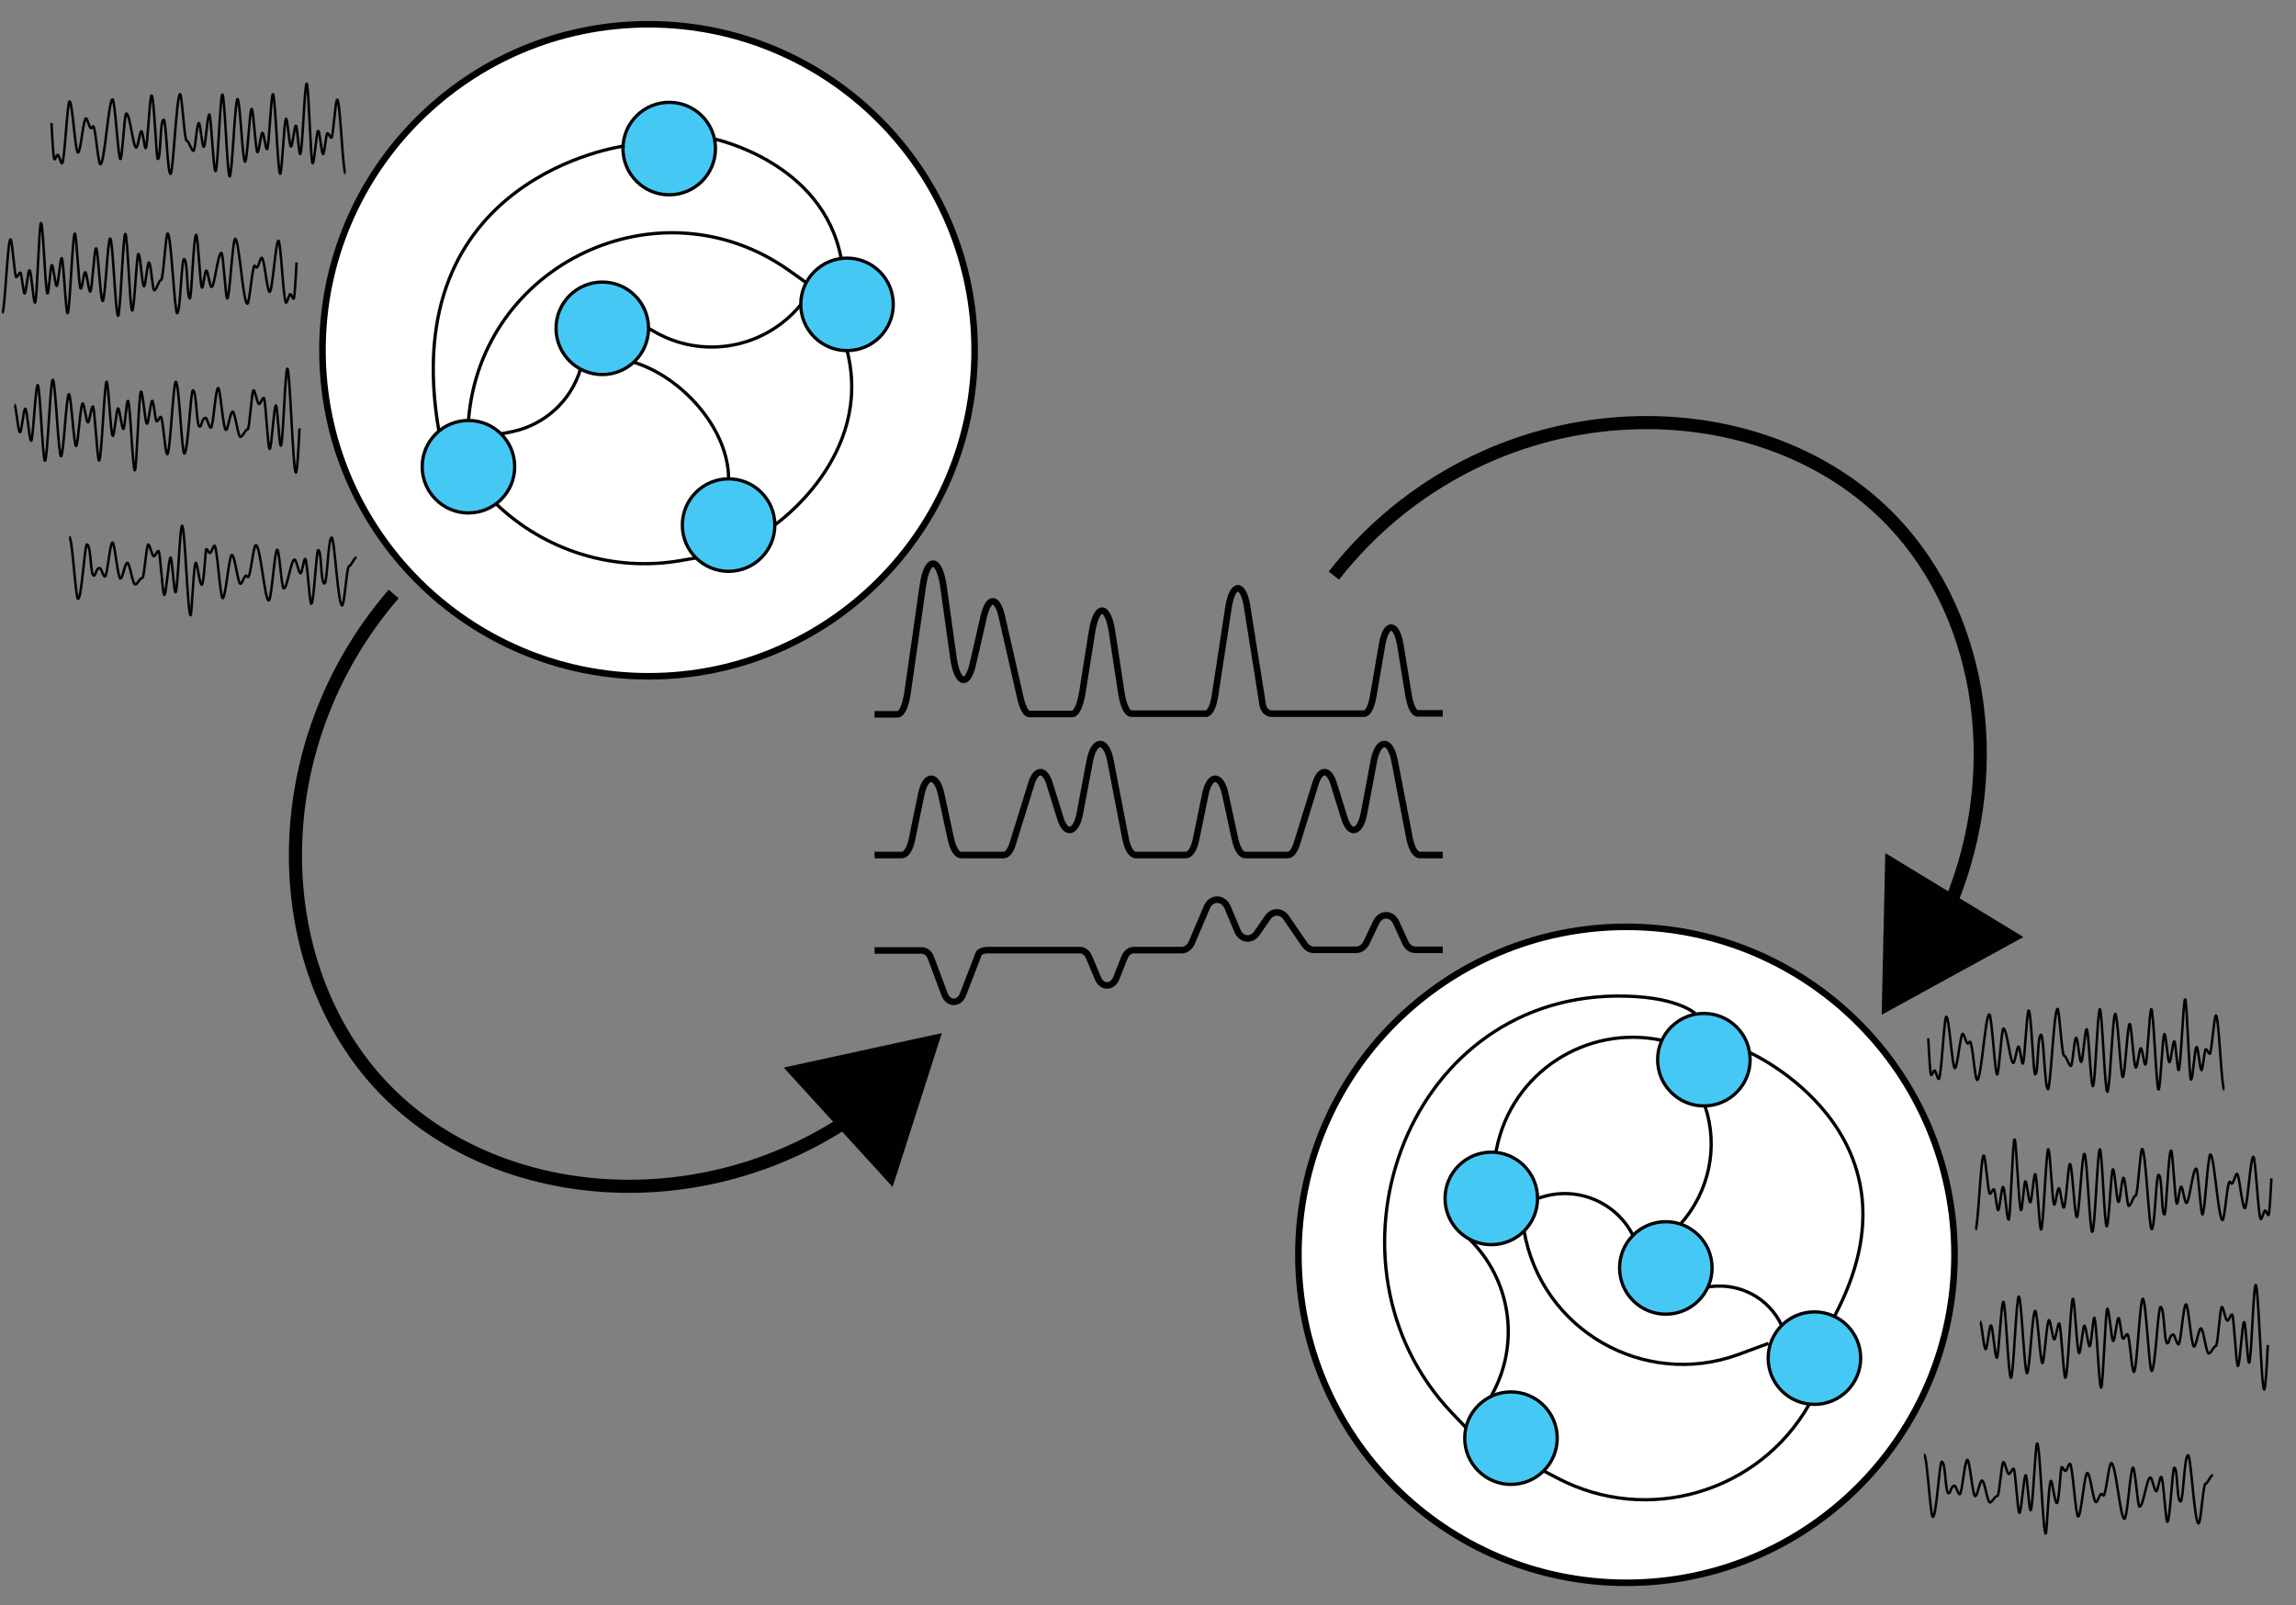 <?xml version="1.0" encoding="utf-8"?>
<!-- Generator: Adobe Illustrator 23.0.2, SVG Export Plug-In . SVG Version: 6.00 Build 0)  -->
<svg version="1.1" id="Layer_1" xmlns="http://www.w3.org/2000/svg" xmlns:xlink="http://www.w3.org/1999/xlink" x="0px" y="0px"
	 viewBox="0 0 699.9 489.5" style="enable-background:new 0 0 699.9 489.5;" xml:space="preserve">
<rect x="0" y="0" width="699.9" height="489.5" fill="#808080" stroke="none"/>
<style type="text/css">
	.st0{fill:#FFFFFF;stroke:#000000;stroke-width:2;stroke-miterlimit:10;}
	.st1{fill:none;stroke:#010101;stroke-width:0.75;stroke-miterlimit:10;}
	.st2{fill:#46C8F5;stroke:#010101;stroke-miterlimit:10;}
	.st3{fill:none;stroke:#010101;stroke-miterlimit:10;}
	.st4{fill:none;stroke:#010101;stroke-width:2;stroke-miterlimit:10;}
	.st5{fill:none;stroke:#010101;stroke-width:4;stroke-miterlimit:10;}
	.st6{fill:#010101;}
</style>
<circle class="st0" cx="197.7" cy="106.8" r="99.4"/>
<circle class="st0" cx="495.8" cy="382.6" r="100"/>
<path class="st1" d="M4.4,123.4c0.5,0,1.1,8.4,1.7,8.4c0.5,0,1.1-7.2,1.6-7.2c0.6,0,1.2,9.8,1.8,9.8c0.6,0,1.3-17,2-17
	c0.7,0,1.5,23.1,2.2,23.1c0.8,0,1.6-24.7,2.4-24.7c0.8,0,1.7,23.3,2.5,23.3c0.8,0,1.6-18.9,2.4-18.9c0.7,0,1.5,15.8,2.2,15.8
	c0.6,0,1.3-13,2-13c0.5,0,1.1,5.8,1.6,5.8c0.5,0,1-4.9,1.5-4.9c0.6,0,1.3,16.5,1.9,16.5c0.8,0,1.6-24,2.3-24
	c0.6,0,1.2,16.5,1.9,16.5c0.5,0,1.1-8.4,1.6-8.4s1.1,6.3,1.6,6.3c0.5,0,0.9-8.6,1.4-8.6c0.7,0,1.4,21.2,2.1,21.2
	c0.6,0,1.2-24,1.9-24c0.6,0,1.2,9.8,1.8,9.8c0.5,0,1.1-7,1.6-7c0.5,0,0.9,6.3,1.4,6.3c0.4,0,0.8-1.4,1.2-1.4c0.7,0,1.3,11.4,2,11.4
	c0.9,0,1.8-22.1,2.6-22.1c1,0,1.8,21.9,2.6,21.9c1.1,0,1.9-19.3,2.6-19.3c1.2,0,1,11.1,2.1,11.1c0.6,0,0.6-2.7,1.8-2.7
	c0.4,0,1,3,1.6,3c0.7,0,1.4-12.1,2.2-12.1c0.7,0,1.5,12.8,2.4,12.8c0.6,0,1.3-5.6,2-5.6c0.8,0,1.6,7.7,2.4,7.7
	c0.7,0,1.5-2.3,2.2-2.3c0.6,0,1.2-11.9,1.8-11.9c0.5,0,1.1,4.2,1.7,4.2c0.4,0,0.9-1.9,1.4-1.9c0.6,0,1.2,15.6,1.8,15.6
	c0.6,0,1.3-13.3,1.9-13.3c0.5,0,1,12.3,1.5,12.3c0.7,0,1.3-23.5,2-23.5c0.8,0,1.7,31.7,2.6,31.7c0.4,0,0.8-7,1.1-13.5"/>
<path class="st1" d="M90.4,80c-0.3,5.7-0.6,11.1-0.9,11.1s-0.7-1.4-1-1.4c-0.4,0-0.9,2.6-1.3,2.6c-0.8,0-1.6-18.9-2.3-18.9
	C84,73.4,83.1,89,82.2,89c-0.8,0-1.6-10.4-2.4-10.4c-0.5,0-1,3-1.6,3c-0.2,0-0.4-0.6-0.6-0.6c-0.7,0-1.5,11.6-2.2,11.6
	c-1.3,0-2.5-19.8-3.7-19.8c-0.8,0-1.7,18.2-2.4,18.2c-0.6,0-1.2-13.9-1.8-13.9c-1.1,0-2.1,10.4-3,10.4c-0.6,0-1.1-5-1.6-5
	c-0.5,0-0.9,5.2-1.3,5.2c-0.6,0-1.2-16.1-1.8-16.1c-0.8,0-1.4,19.4-1.9,19.4c-1,0-0.6-12-1.8-12c-0.8,0-1.1,16.5-2.1,16.5
	c-0.8,0-1.8-24.3-2.9-24.3c-0.6,0-1.3,14.2-2,14.2c-0.7,0-1.4,3.1-2.1,3.1c-0.5,0-1-8.5-1.6-8.5c-0.5,0-1,7.3-1.5,7.3
	c-0.6,0-1.1-9.9-1.7-9.9c-0.6,0-1.2,17.3-1.9,17.3c-0.7,0-1.4-23.4-2.1-23.4c-0.7,0-1.5,25-2.2,25c-0.8,0-1.6-23.6-2.4-23.6
	c-0.8,0-1.5,19.1-2.3,19.1c-0.7,0-1.4-16.1-2-16.1c-0.6,0-1.2,13.2-1.8,13.2c-0.5,0-1-5.9-1.5-5.9c-0.5,0-0.9,5-1.4,5
	c-0.6,0-1.2-16.8-1.8-16.8c-0.7,0-1.5,24.3-2.2,24.3c-0.6,0-1.2-16.8-1.8-16.8c-0.5,0-1,8.5-1.5,8.5c-0.5,0-1-6.4-1.5-6.4
	c-0.4,0-0.9,8.7-1.3,8.7c-0.7,0-1.3-21.5-2-21.5c-0.6,0-1.2,24.3-1.8,24.3c-0.6,0-1.1-9.9-1.7-9.9c-0.5,0-1,7.1-1.5,7.1
	c-0.4,0-0.9-6.4-1.3-6.4c-0.4,0-0.8,1.4-1.2,1.4C4.4,84.6,3.8,73,3.2,73c-0.9,0-1.7,22.4-2.5,22.4"/>
<path class="st1" d="M15.7,37.5c0.3,5.7,0.6,11.1,0.9,11.1c0.3,0,0.7-1.4,1-1.4c0.4,0,0.9,2.6,1.3,2.6c0.8,0,1.6-18.9,2.3-18.9
	c0.9,0,1.7,15.6,2.6,15.6c0.8,0,1.6-10.4,2.4-10.4c0.5,0,1,3,1.6,3c0.2,0,0.4-0.6,0.6-0.6c0.7,0,1.5,11.6,2.2,11.6
	c1.3,0,2.5-19.8,3.7-19.8c0.8,0,1.7,18.2,2.4,18.2c0.6,0,1.2-13.9,1.8-13.9c1.1,0,2.1,10.4,3,10.4c0.6,0,1.1-5,1.6-5
	c0.5,0,0.9,5.2,1.3,5.2c0.6,0,1.2-16.1,1.8-16.1c0.8,0,1.4,19.4,1.9,19.4c1,0,0.6-12,1.8-12c0.8,0,1.1,16.5,2.1,16.5
	c0.8,0,1.8-24.3,2.9-24.3c0.6,0,1.3,14.2,2,14.2c0.7,0,1.4,3.1,2.1,3.1c0.5,0,1-8.5,1.6-8.5c0.5,0,1,7.3,1.5,7.3
	c0.6,0,1.1-9.9,1.7-9.9c0.6,0,1.2,17.3,1.9,17.3c0.7,0,1.4-23.4,2.1-23.4c0.7,0,1.5,25,2.2,25c0.8,0,1.6-23.6,2.4-23.6
	c0.8,0,1.5,19.1,2.3,19.1c0.7,0,1.4-16.1,2-16.1c0.6,0,1.2,13.2,1.8,13.2c0.5,0,1-5.9,1.5-5.9c0.5,0,0.9,5,1.4,5
	c0.6,0,1.2-16.8,1.8-16.8c0.7,0,1.5,24.3,2.2,24.3c0.6,0,1.2-16.8,1.8-16.8c0.5,0,1,8.5,1.5,8.5c0.5,0,1-6.4,1.5-6.4
	c0.4,0,0.9,8.7,1.3,8.7c0.7,0,1.3-21.5,2-21.5c0.6,0,1.2,24.3,1.8,24.3c0.6,0,1.1-9.9,1.7-9.9c0.5,0,1,7.1,1.5,7.1
	c0.4,0,0.9-6.4,1.3-6.4c0.4,0,0.8,1.4,1.2,1.4c0.6,0,1.2-11.6,1.8-11.6c0.9,0,1.7,22.4,2.5,22.4"/>
<path class="st1" d="M21.1,163.7c1,0,1.9,18.9,2.7,18.9c1.1,0,2-16.6,2.7-16.6c1.3,0,1,9.5,2.1,9.5c0.7,0,0.6-2.3,1.8-2.3
	c0.5,0,1,2.6,1.6,2.6c0.7,0,1.5-10.4,2.3-10.4c0.7,0,1.6,11,2.4,11c0.7,0,1.4-4.8,2.1-4.8c0.8,0,1.6,6.6,2.4,6.6c0.7,0,1.5-2,2.2-2
	c0.6,0,1.2-10.2,1.8-10.2c0.5,0,1.1,3.6,1.7,3.6c0.5,0,0.9-1.6,1.4-1.6c0.6,0,1.2,13.4,1.8,13.4c0.6,0,1.3-11.4,1.9-11.4
	c0.5,0,1,10.6,1.5,10.6c0.7,0,1.3-20.3,2-20.3c0.9,0,1.7,27.3,2.6,27.3c0.4,0,0.9-16,1.6-16c0.5,0,1.1,6.7,1.8,6.7
	c0.7,0,1.1-10.9,1.4-10.9c0.3,0,0.7,1.2,1.1,1.2c0.5,0,0.9-2.2,1.4-2.2c0.8,0,1.7,16,2.5,16c0.9,0,1.9-13.2,2.8-13.2
	c0.9,0,1.8,8.8,2.6,8.8c0.6,0,1.1-2.5,1.7-2.5c0.2,0,0.4,0.5,0.6,0.5c0.8,0,1.6-9.8,2.4-9.8c1.4,0,2.7,16.9,3.9,16.9
	c0.9,0,1.8-15.5,2.6-15.5c0.7,0,1.3,11.8,2,11.8c1.1,0,2.2-8.8,3.3-8.8c0.6,0,1.2,4.2,1.8,4.2c0.5,0,1-4.4,1.4-4.4
	c0.7,0,1.3,13.7,1.9,13.7c0.8,0,1.5-16.4,2.1-16.4c1.1,0,0.7,10.2,1.9,10.2c0.9,0,1.1-14,2.2-14c0.9,0,1.9,20.7,3.2,20.7
	c0.7,0,1.4-12,2.1-12c0.7,0,1.5-2.6,2.3-2.6"/>
<path class="st1" d="M603.6,403c0.5,0,1.1,8.4,1.7,8.4c0.5,0,1.1-7.3,1.6-7.3c0.6,0,1.2,9.9,1.8,9.9c0.6,0,1.3-17.1,2-17.1
	c0.7,0,1.5,23.2,2.3,23.2c0.8,0,1.6-24.8,2.4-24.8c0.8,0,1.7,23.4,2.5,23.4c0.8,0,1.6-19,2.5-19c0.7,0,1.5,15.9,2.2,15.9
	c0.6,0,1.3-13.1,2-13.1c0.5,0,1.1,5.9,1.6,5.9c0.5,0,1-4.9,1.5-4.9c0.6,0,1.3,16.6,1.9,16.6c0.8,0,1.6-24.1,2.3-24.1
	c0.6,0,1.2,16.6,1.9,16.6c0.5,0,1.1-8.4,1.6-8.4c0.5,0,1.1,6.3,1.6,6.3c0.5,0,1-8.7,1.4-8.7c0.7,0,1.4,21.3,2.1,21.3
	c0.6,0,1.3-24.1,1.9-24.1c0.6,0,1.2,9.9,1.8,9.9c0.5,0,1.1-7,1.6-7c0.5,0,0.9,6.3,1.4,6.3c0.4,0,0.8-1.4,1.3-1.4
	c0.7,0,1.3,11.5,2,11.5c0.9,0,1.8-22.3,2.7-22.3c1,0,1.9,22,2.7,22c1.1,0,1.9-19.5,2.7-19.5c1.3,0,1,11.1,2.1,11.1
	c0.6,0,0.6-2.7,1.8-2.7c0.4,0,1,3,1.6,3c0.7,0,1.4-12.2,2.3-12.2c0.7,0,1.6,12.9,2.4,12.9c0.7,0,1.4-5.6,2.1-5.6
	c0.8,0,1.6,7.7,2.4,7.7c0.7,0,1.5-2.3,2.2-2.3c0.6,0,1.2-11.9,1.8-11.9c0.5,0,1.1,4.2,1.7,4.2c0.5,0,0.9-1.9,1.4-1.9
	c0.6,0,1.2,15.7,1.8,15.7c0.6,0,1.3-13.4,1.9-13.4c0.5,0,1,12.4,1.5,12.4c0.7,0,1.3-23.7,2-23.7c0.9,0,1.7,31.9,2.6,31.9
	c0.4,0,0.8-7,1.1-13.6"/>
<path class="st1" d="M692.4,359.3c-0.3,5.8-0.6,11.2-0.9,11.2s-0.7-1.4-1-1.4c-0.4,0-0.9,2.6-1.3,2.6c-0.8,0-1.6-19-2.3-19
	c-0.9,0-1.8,15.7-2.6,15.7c-0.8,0-1.7-10.5-2.4-10.5c-0.5,0-1,3-1.6,3c-0.2,0-0.4-0.6-0.6-0.6c-0.8,0-1.5,11.7-2.2,11.7
	c-1.3,0-2.5-20-3.7-20c-0.8,0-1.7,18.3-2.4,18.3c-0.6,0-1.3-14-1.9-14c-1.1,0-2.1,10.5-3,10.5c-0.6,0-1.1-5-1.6-5
	c-0.5,0-0.9,5.2-1.3,5.2c-0.6,0-1.2-16.2-1.8-16.2c-0.8,0-1.4,19.5-2,19.5c-1,0-0.6-12.1-1.8-12.1c-0.8,0-1.1,16.6-2.1,16.6
	c-0.8,0-1.8-24.5-2.9-24.5c-0.6,0-1.3,14.3-2,14.3c-0.7,0-1.4,3.1-2.1,3.1c-0.5,0-1-8.6-1.6-8.6c-0.5,0-1,7.4-1.5,7.4
	c-0.6,0-1.1-10-1.7-10c-0.6,0-1.2,17.4-1.9,17.4c-0.7,0-1.4-23.5-2.1-23.5c-0.7,0-1.5,25.2-2.3,25.2c-0.8,0-1.6-23.8-2.4-23.8
	c-0.8,0-1.6,19.3-2.3,19.3c-0.7,0-1.4-16.2-2.1-16.2c-0.6,0-1.2,13.3-1.9,13.3c-0.5,0-1-5.9-1.5-5.9c-0.5,0-0.9,5-1.4,5
	c-0.6,0-1.2-16.9-1.8-16.9c-0.7,0-1.5,24.5-2.2,24.5c-0.6,0-1.2-16.9-1.8-16.9c-0.5,0-1,8.6-1.5,8.6c-0.5,0-1-6.4-1.5-6.4
	c-0.4,0-0.9,8.8-1.3,8.8c-0.7,0-1.4-21.6-2-21.6c-0.6,0-1.2,24.5-1.8,24.5c-0.6,0-1.1-10-1.7-10c-0.5,0-1,7.1-1.5,7.1
	c-0.4,0-0.9-6.4-1.3-6.4c-0.4,0-0.8,1.4-1.2,1.4c-0.6,0-1.3-11.7-1.9-11.7c-0.9,0-1.7,22.6-2.5,22.6"/>
<path class="st1" d="M587.8,316.6c0.3,5.8,0.6,11.2,0.9,11.2c0.3,0,0.7-1.4,1-1.4c0.4,0,0.9,2.6,1.3,2.6c0.8,0,1.6-19,2.3-19
	c0.9,0,1.8,15.7,2.6,15.7c0.8,0,1.7-10.5,2.4-10.5c0.5,0,1,3,1.6,3c0.2,0,0.4-0.6,0.6-0.6c0.8,0,1.5,11.7,2.2,11.7
	c1.3,0,2.5-20,3.7-20c0.8,0,1.7,18.3,2.4,18.3c0.6,0,1.3-14,1.9-14c1.1,0,2.1,10.5,3,10.5c0.6,0,1.1-5,1.6-5c0.5,0,0.9,5.2,1.3,5.2
	c0.6,0,1.2-16.2,1.8-16.2c0.8,0,1.4,19.5,2,19.5c1,0,0.6-12.1,1.8-12.1c0.8,0,1.1,16.6,2.1,16.6c0.8,0,1.8-24.5,2.9-24.5
	c0.6,0,1.3,14.3,2,14.3c0.7,0,1.4,3.1,2.1,3.1c0.5,0,1-8.6,1.6-8.6c0.5,0,1,7.4,1.5,7.4c0.6,0,1.1-10,1.7-10
	c0.6,0,1.2,17.4,1.9,17.4c0.7,0,1.4-23.5,2.1-23.5s1.5,25.2,2.3,25.2c0.8,0,1.6-23.8,2.4-23.8c0.8,0,1.6,19.3,2.3,19.3
	c0.7,0,1.4-16.2,2.1-16.2c0.6,0,1.2,13.3,1.9,13.3c0.5,0,1-5.9,1.5-5.9c0.5,0,0.9,5,1.4,5c0.6,0,1.2-16.9,1.8-16.9
	c0.7,0,1.5,24.5,2.2,24.5c0.6,0,1.2-16.9,1.8-16.9c0.5,0,1,8.6,1.5,8.6c0.5,0,1-6.4,1.5-6.4c0.4,0,0.9,8.8,1.3,8.8
	c0.7,0,1.4-21.6,2-21.6c0.6,0,1.2,24.5,1.8,24.5c0.6,0,1.1-10,1.7-10c0.5,0,1,7.1,1.5,7.1c0.4,0,0.9-6.4,1.3-6.4
	c0.4,0,0.8,1.4,1.2,1.4c0.6,0,1.3-11.7,1.9-11.7c0.9,0,1.7,22.6,2.5,22.6"/>
<path class="st1" d="M586.5,443.5c1,0,1.9,19,2.7,19c1.1,0,2-16.8,2.7-16.8c1.3,0,1,9.6,2.1,9.6c0.7,0,0.7-2.3,1.8-2.3
	c0.5,0,1,2.6,1.6,2.6c0.7,0,1.5-10.5,2.3-10.5c0.8,0,1.6,11.1,2.4,11.1c0.7,0,1.4-4.8,2.1-4.8c0.8,0,1.6,6.7,2.4,6.7
	c0.7,0,1.5-2,2.3-2c0.6,0,1.2-10.3,1.8-10.3c0.5,0,1.1,3.6,1.7,3.6c0.5,0,0.9-1.6,1.4-1.6c0.6,0,1.2,13.5,1.8,13.5
	c0.6,0,1.3-11.5,1.9-11.5c0.5,0,1,10.7,1.5,10.7c0.7,0,1.4-20.4,2-20.4c0.9,0,1.7,27.5,2.6,27.5c0.4,0,0.9-16.1,1.6-16.1
	c0.5,0,1.1,6.8,1.8,6.8c0.7,0,1.1-11,1.5-11c0.3,0,0.7,1.2,1.1,1.2c0.5,0,0.9-2.2,1.4-2.2c0.8,0,1.7,16.1,2.5,16.1
	c0.9,0,1.9-13.3,2.8-13.3c0.9,0,1.8,8.9,2.6,8.9c0.6,0,1.1-2.5,1.7-2.5c0.2,0,0.4,0.5,0.6,0.5c0.8,0,1.6-9.9,2.4-9.9
	c1.4,0,2.7,17,4,17c0.9,0,1.8-15.6,2.6-15.6c0.7,0,1.4,11.9,2,11.9c1.2,0,2.2-8.9,3.3-8.9c0.6,0,1.2,4.2,1.8,4.2
	c0.5,0,1-4.4,1.5-4.4c0.7,0,1.3,13.7,1.9,13.7c0.8,0,1.5-16.5,2.1-16.5c1.1,0,0.7,10.3,1.9,10.3c0.9,0,1.1-14.1,2.3-14.1
	c0.9,0,1.9,20.8,3.2,20.8c0.7,0,1.4-12.1,2.1-12.1s1.5-2.6,2.3-2.6"/>
<g>
	<circle class="st2" cx="222.1" cy="160.1" r="14.1"/>
	<circle class="st2" cx="258.2" cy="92.8" r="14.1"/>
	<circle class="st2" cx="183.6" cy="100.1" r="14.1"/>
	<circle class="st2" cx="204" cy="45.3" r="14.1"/>
	<circle class="st2" cx="142.8" cy="142.3" r="14.1"/>
</g>
<path class="st3" d="M190.4,44.5c0,0-70.1,9.1-56.6,87l0,0"/>
<path class="st3" d="M177,112.4L177,112.4c-2.9,9.8-10.9,17.1-20.8,19.2l-3.5,0.7"/>
<path class="st3" d="M193.1,110.4l2,0.7c13.8,5.1,27,20.2,27,34.9"/>
<path class="st3" d="M258.2,106.8L258.2,106.8c8.3,32.4-22.1,53.3-22.1,53.3"/>
<path class="st3" d="M256.4,78.7c-5.6-29.4-38.6-36.3-38.6-36.3"/>
<path class="st3" d="M151.2,153.6L151.2,153.6c15,14.4,35.9,20.9,56.4,17.3l4.6-0.8"/>
<path class="st3" d="M197.7,100.1l1.4,0.8c15,8.9,34.1,5.4,45.1-8.1l0,0"/>
<path class="st3" d="M142.8,128.3L142.8,128.3c3.7-47.9,58.2-73.6,97.5-46l5.2,3.7"/>
<g>
	<g>
		<circle class="st2" cx="454.6" cy="365.4" r="14.1"/>
		<circle class="st2" cx="460.6" cy="438.5" r="14.1"/>
		<circle class="st2" cx="507.8" cy="386.6" r="14.1"/>
		<circle class="st2" cx="553.1" cy="414.1" r="14.1"/>
		<circle class="st2" cx="519.4" cy="323.1" r="14.1"/>
	</g>
	<path class="st3" d="M512.3,373.2L512.3,373.2c8.7-9.8,11.6-23.4,7.5-35.8l-0.1-0.2"/>
	<path class="st3" d="M559.2,401.4l1.4-2.8c26.3-53.6-27.1-77.6-27.1-77.6"/>
	<path class="st3" d="M454.6,425.6l0.8-1.5c7.9-15.4,4.9-34.2-7.5-46.3l0,0"/>
	<path class="st3" d="M468.7,365.4l1-0.3c10.9-3.6,22.9,1.3,28.1,11.6l0,0"/>
	<path class="st3" d="M464.6,375.4L464.6,375.4c5.3,30.1,36.5,48.1,65.3,37.6l9.2-3.4"/>
	<path class="st3" d="M456,351.3l0.2-1c4.6-23.2,27.3-38,50.4-33.1l0,0"/>
	<path class="st3" d="M543.1,404.1L543.1,404.1c-3.9-8.3-12.7-13-21.8-11.8l-0.7,0.1"/>
	<path class="st3" d="M470.6,448.5l4.2,2.2c27.4,14.4,61.4,4.4,76.7-22.5l0,0"/>
	<path class="st3" d="M446.8,435.2l-4.3-4.5c-42.6-45-15-126.2,50-127c18.5-0.2,24.2,5.3,24.2,5.3"/>
</g>
<path class="st4" d="M266.6,289.8H281c1.2,0,2.3,0.9,2.8,2.3l4.1,11c1.2,3.2,4.6,3.1,5.7,0l4.7-12.2c0.2-0.7,1.4-1.2,2.7-1.2h16.4
	h6.9h4.9c1.2,0,2.2,0.8,2.8,2.2l2.7,6.4c1.2,2.9,4.4,2.9,5.6-0.1l2.5-6.3c0.6-1.4,1.6-2.2,2.8-2.2h7.6l0,0h7c1.3,0,2.5-0.9,3.1-2.3
	l4.6-10.8c1.3-3.1,5-3,6.3,0l3,7.2c1.1,2.7,4.2,3.2,5.9,0.8l3.4-4.9c1.4-2,4.1-2,5.5,0l5.7,8.3c0.7,1,1.7,1.6,2.7,1.6h7.6h5.4
	c1.3,0,2.4-0.8,3.1-2.1l3-6.3c1.4-2.9,4.8-2.8,6.1,0.1l2.8,6.1c0.6,1.4,1.8,2.2,3.1,2.2h8.3"/>
<path class="st4" d="M439.8,260.7h-7c-1.3,0-2.5-2-3.1-5l-4.6-23.8c-1.3-6.8-5-6.7-6.3,0.1l-3,15.9c-1.1,6-4.2,7-5.9,1.8l-3.4-10.9
	c-1.4-4.5-4.1-4.5-5.5,0.1l-5.7,18.4c-0.7,2.2-1.7,3.4-2.7,3.4H385h-5.4c-1.3,0-2.4-1.8-3.1-4.7l-3-13.9c-1.4-6.3-4.8-6.2-6.1,0.2
	l-2.8,13.6c-0.6,3-1.8,4.8-3.1,4.8h-8.3l0,0h-7c-1.3,0-2.5-2-3.1-5l-4.6-23.8c-1.3-6.8-5-6.7-6.3,0.1l-3,15.9c-1.1,6-4.2,7-5.9,1.8
	l-3.4-10.9c-1.4-4.5-4.1-4.5-5.5,0.1l-5.7,18.4c-0.7,2.2-1.7,3.4-2.7,3.4h-7.6h-5.4c-1.3,0-2.4-1.8-3.1-4.7l-3-13.9
	c-1.4-6.3-4.8-6.2-6.1,0.2l-2.8,13.6c-0.6,3-1.8,4.8-3.1,4.8h-8.3"/>
<path class="st4" d="M266.6,217.8h7c1.3,0,2.5-2.6,3.1-6.9l4.6-32.2c1.3-9.2,5-9.1,6.3,0.1l3,21.5c1.1,8.1,4.2,9.5,5.9,2.4l3.4-14.8
	c1.4-6.1,4.1-6.1,5.5,0.1l5.7,25c0.7,2.9,1.7,4.7,2.7,4.7h7.6h5.4c1.3,0,2.4-2.4,3.1-6.3l3-18.9c1.4-8.5,4.8-8.4,6.1,0.2l2.8,18.4
	c0.6,4,1.8,6.5,3.1,6.5h8.3l0,0h14.4c1.2,0,2.3-2.2,2.8-5.7l4.1-26.8c1.2-7.7,4.6-7.6,5.7,0.1l4.7,29.6c0.2,1.6,1.4,2.8,2.7,2.8H404
	h6.9h4.9c1.2,0,2.2-2,2.8-5.3l2.7-15.7c1.2-7.1,4.4-7,5.6,0.2l2.5,15.3c0.6,3.4,1.6,5.4,2.8,5.4h7.6"/>
<g>
	<g>
		<path class="st5" d="M261.4,339.5c-46.8,33.2-110.5,28.1-144.8-8.1c-35-36.9-36.9-103.5,3.4-150.3"/>
		<g>
			<polygon class="st6" points="238.9,325.5 287.1,315 272.1,361.9 			"/>
		</g>
	</g>
</g>
<g>
	<g>
		<path class="st5" d="M406.6,175.5c45.9-58.4,129.3-59.8,170.5-16.3c28,29.6,34.9,78.2,15.7,120.4"/>
		<g>
			<polygon class="st6" points="574.7,260.1 573.6,309.4 616.8,285.7 			"/>
		</g>
	</g>
</g>
</svg>
